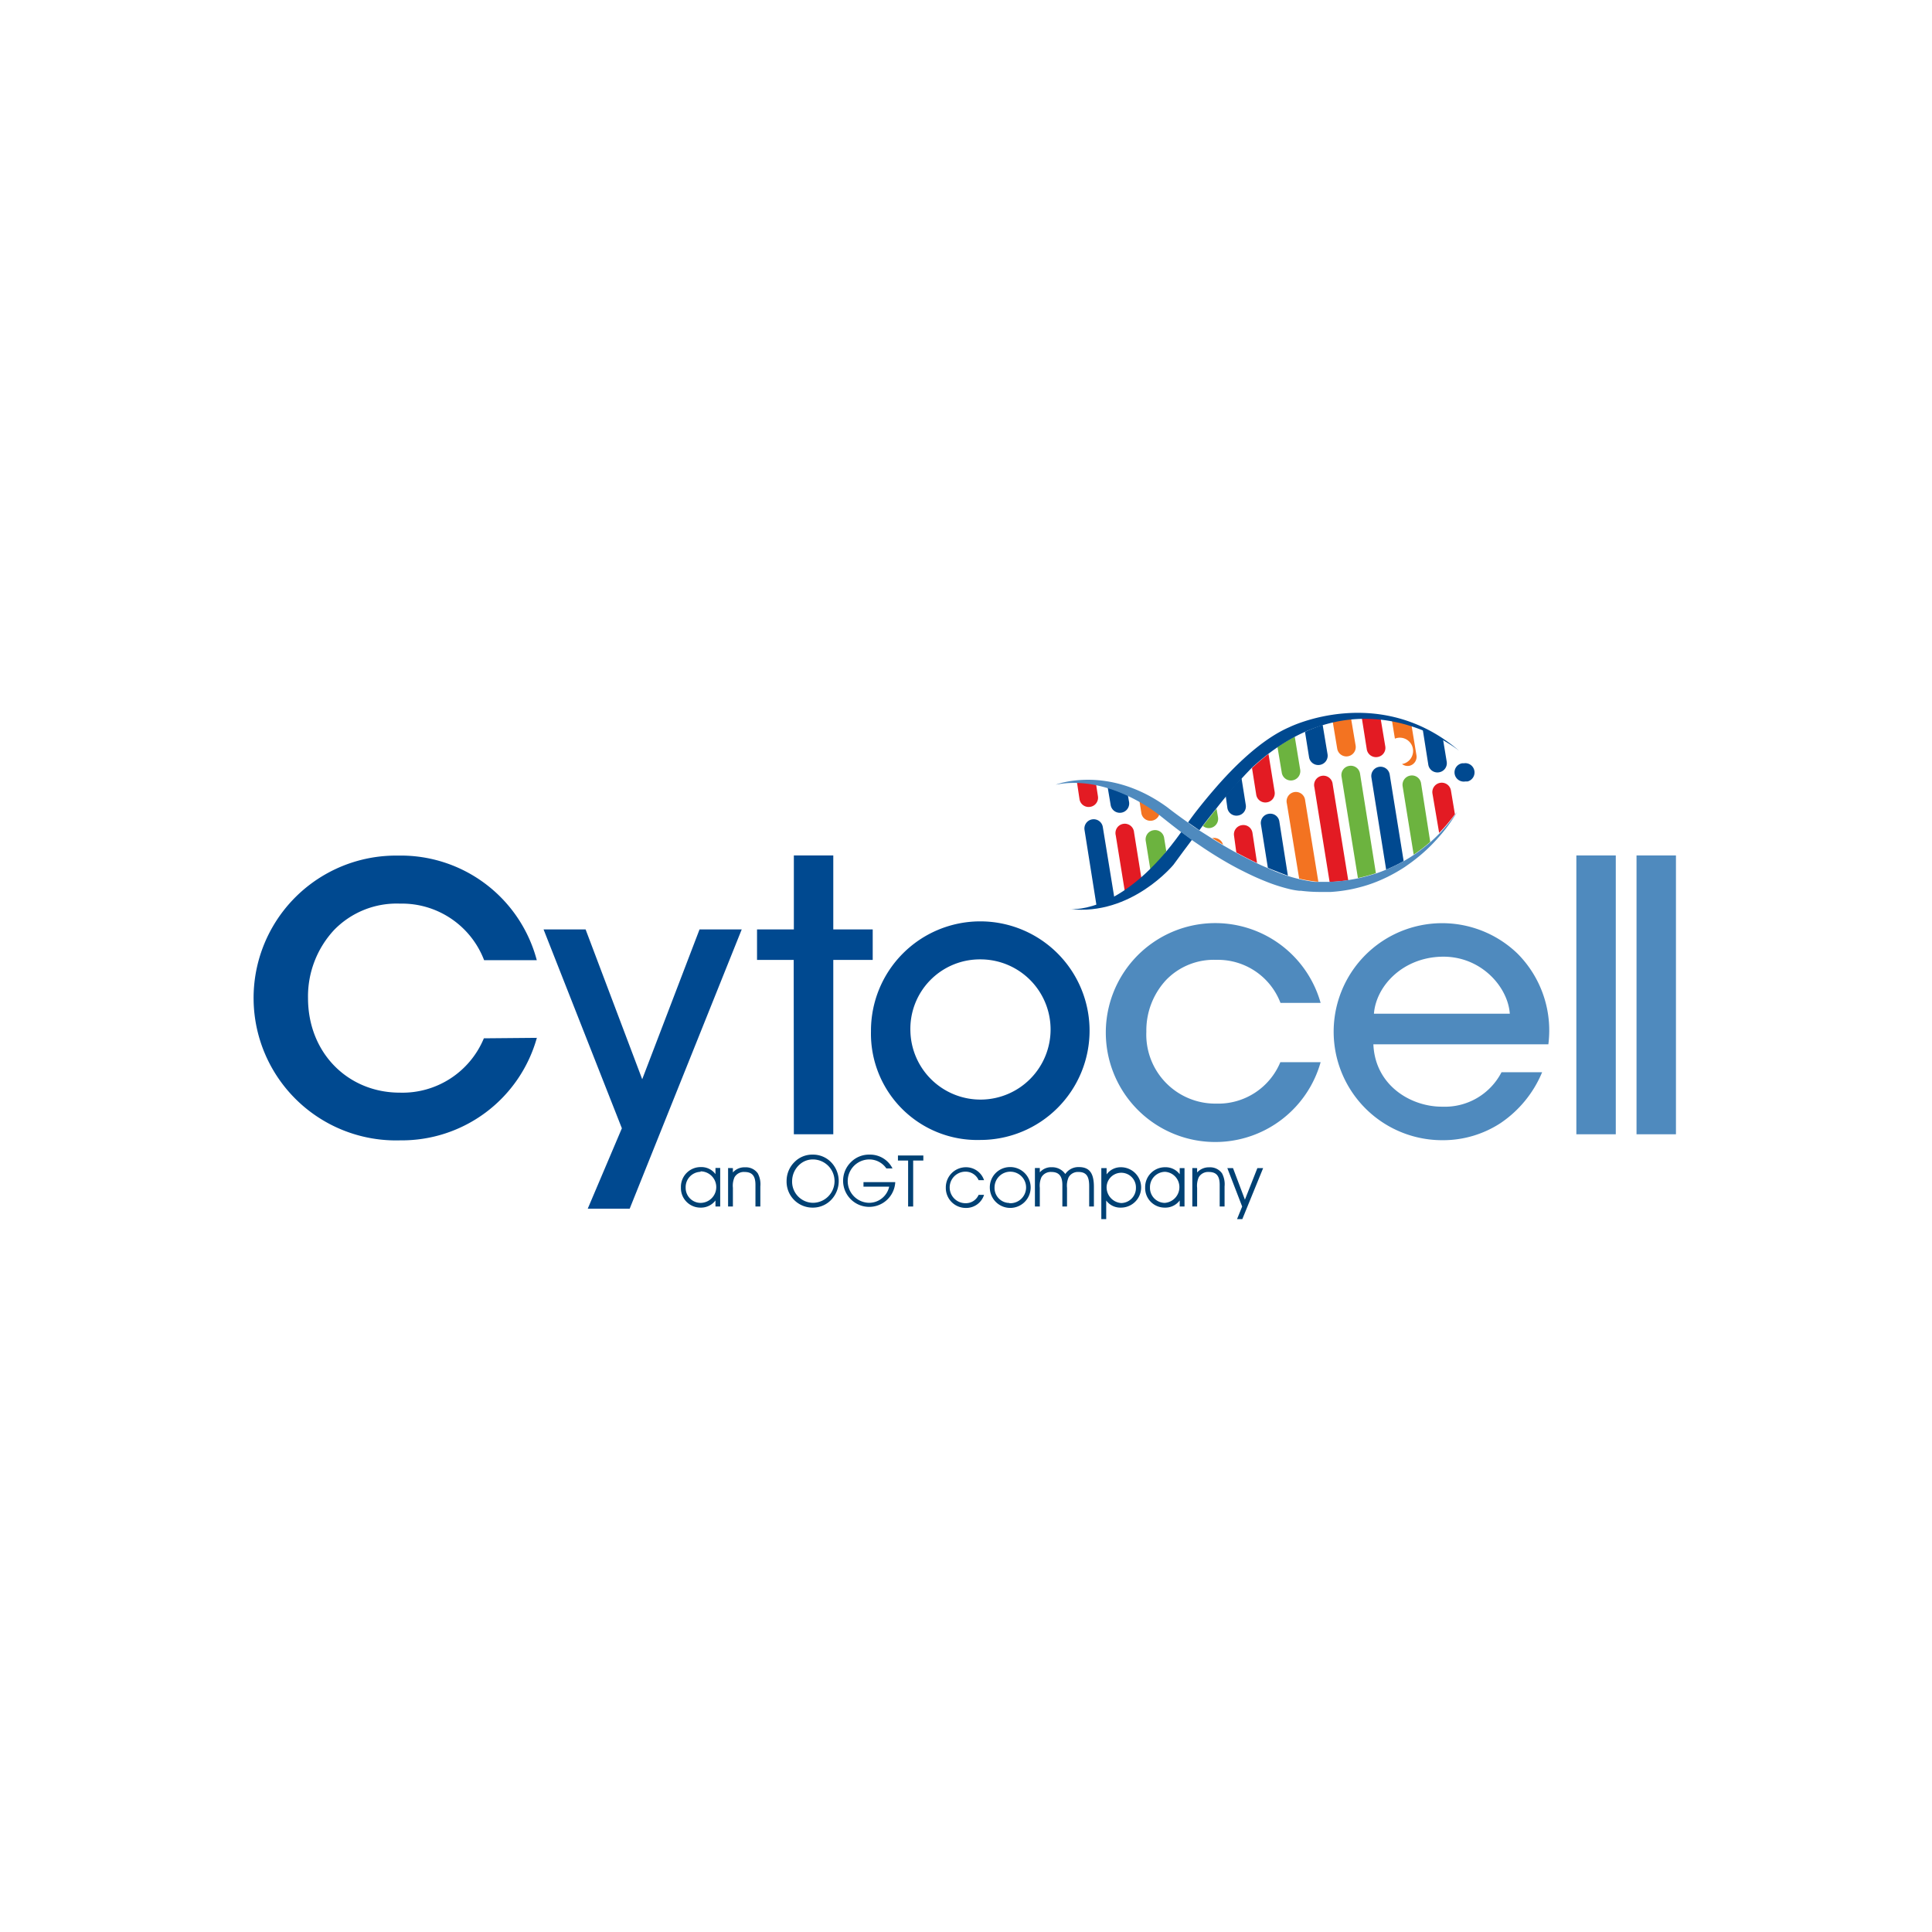 <?xml version="1.0" standalone="yes"?><svg id="Layer_1" data-name="Layer 1" xmlns="http://www.w3.org/2000/svg" width="245" height="245" viewBox="0 0 245 245"><title>Cytocell</title><path d="M68.08,131.61a17.79,17.79,0,0,1-17.32,13,18.06,18.06,0,1,1-.28-36.11,17.83,17.83,0,0,1,17.59,13.26H61.39a11.16,11.16,0,0,0-10.67-7.17,11.06,11.06,0,0,0-8.36,3.35,12.37,12.37,0,0,0-3.3,8.62c0,7,5.1,12,11.63,12a11.17,11.17,0,0,0,10.67-6.89Z" fill="#004990"/><path d="M78.86,143.08l-9.93-25.22h5.33l7.18,19,7.27-19h5.35L79.85,153.28H74.53Z" fill="#004990"/><path d="M100.65,121.73H96v-3.87h4.67v-9.38h5v9.38h5v3.87h-5v22.11h-5Z" fill="#004990"/><path d="M110.45,130.79a13.86,13.86,0,1,1,13.85,13.77,13.48,13.48,0,0,1-13.85-13.77Zm5,0a8.89,8.89,0,1,0,8.88-9.13,8.81,8.81,0,0,0-8.88,9.13Z" fill="#004990"/><path d="M167.47,134.7a13.88,13.88,0,1,1,0-7.52h-5.09a8.49,8.49,0,0,0-8.14-5.46,8.4,8.4,0,0,0-6.36,2.55,9.4,9.4,0,0,0-2.51,6.56,8.75,8.75,0,0,0,8.86,9.12,8.52,8.52,0,0,0,8.13-5.25Z" fill="#4f8abe"/><path d="M174.16,132.43c.22,5.26,4.81,7.94,8.75,7.91a8.08,8.08,0,0,0,7.5-4.37h5.15a14.46,14.46,0,0,1-5.27,6.45,13.35,13.35,0,0,1-7.4,2.17,13.76,13.76,0,1,1,9.54-23.67,13.81,13.81,0,0,1,3.92,11.51Zm17.3-3.88c-.24-3.43-3.68-7.33-8.61-7.23s-8.34,3.67-8.62,7.23Z" fill="#4f8abe"/><path d="M199.9,108.48h5v35.36h-5Z" fill="#4f8abe"/><path d="M207.53,108.48h5v35.36h-5Z" fill="#4f8abe"/><path d="M185.72,96.79l-.29,0a1.17,1.17,0,1,0,.38,2.31h0l.29,0a1.18,1.18,0,0,0-.38-2.32Z" fill="#004990"/><path d="M173.32,95a1.18,1.18,0,0,0,1.35,1h0a1.17,1.17,0,0,0,1-1.35l-.59-3.53a17.57,17.57,0,0,0-2.39-.1Z" fill="#e31b23"/><path d="M181.12,96.94a1.17,1.17,0,0,0,1.34,1h0a1.17,1.17,0,0,0,1-1.35L183,93.8a24.81,24.81,0,0,0-2.58-1.29Z" fill="#004990"/><path d="M169,91.49l.57,3.42a1.18,1.18,0,0,0,1.34,1h0a1.19,1.19,0,0,0,1-1.36l-.58-3.44A19.21,19.21,0,0,0,169,91.49Z" fill="#f37321"/><path d="M155.64,102.42a1.16,1.16,0,0,0,1.34,1,1.17,1.17,0,0,0,1-1.34l-.54-3.39c-.77.79-1.44,1.56-2,2.27Z" fill="#004990"/><path d="M166,96a1.18,1.18,0,0,0,1.35,1h0a1.18,1.18,0,0,0,1-1.35l-.62-3.72a20.83,20.83,0,0,0-2.24.88Z" fill="#004990"/><path d="M162,94.73l.54,3.23a1.17,1.17,0,0,0,1.34,1h0a1.18,1.18,0,0,0,1-1.35l-.69-4.19A22.52,22.52,0,0,0,162,94.73Z" fill="#6cb33f"/><path d="M159.3,100.75a1.17,1.17,0,0,0,1.34,1h0a1.17,1.17,0,0,0,1-1.34l-.78-4.8c-.74.58-1.44,1.17-2.09,1.78Z" fill="#e31b23"/><path d="M179.62,95.76,179,92a18.84,18.84,0,0,0-2.49-.67l.38,2.34a1.54,1.54,0,0,1,.35-.1,1.68,1.68,0,1,1,.55,3.32h0a1.19,1.19,0,0,0,.9.23h0A1.17,1.17,0,0,0,179.62,95.76Z" fill="#f37321"/><path d="M144.73,103.07a1.16,1.16,0,0,0,1.34,1h0a1.17,1.17,0,0,0,1-1.06,27.09,27.09,0,0,0-2.58-1.47Z" fill="#f37321"/><path d="M140.84,102.06a1.18,1.18,0,0,0,1.34,1h0a1.18,1.18,0,0,0,1-1.35l-.15-.85a23.15,23.15,0,0,0-2.56-1Z" fill="#004990"/><path d="M136.89,101.32a1.17,1.17,0,0,0,1.34,1h0a1.17,1.17,0,0,0,1-1.35L139,99.48a19.27,19.27,0,0,0-2.45-.43Z" fill="#e31b23"/><path d="M139.85,104.88a1.17,1.17,0,0,0-2.32.37l1.54,9.71a17.67,17.67,0,0,0,2.26-1Z" fill="#004990"/><path d="M147.63,106.28a1.16,1.16,0,0,0-1.34-1,1.17,1.17,0,0,0-1,1.34l.61,3.78a21.14,21.14,0,0,0,2-2.45Z" fill="#6cb33f"/><path d="M143.81,105.55a1.18,1.18,0,1,0-2.32.38l1.17,7.23a18.33,18.33,0,0,0,2.11-1.62Z" fill="#e31b23"/><path d="M176.23,98.22a1.17,1.17,0,0,0-2.32.37l1.87,11.69A20.62,20.62,0,0,0,178,109.2Z" fill="#004990"/><path d="M172.47,98.12a1.18,1.18,0,0,0-1.35-1,1.17,1.17,0,0,0-1,1.35l2.08,12.88c.72-.16,1.49-.36,2.28-.62Z" fill="#6cb33f"/><path d="M180.21,99.35a1.17,1.17,0,0,0-1.34-1,1.18,1.18,0,0,0-1,1.35l1.4,8.68a19.07,19.07,0,0,0,2.1-1.62Z" fill="#6cb33f"/><path d="M184,100.27a1.18,1.18,0,0,0-1.35-1,1.19,1.19,0,0,0-1,1.35l.85,5a22.43,22.43,0,0,0,2-2.36Z" fill="#e31b23"/><path d="M169,99.46a1.18,1.18,0,1,0-2.32.38l1.93,12a21.35,21.35,0,0,0,2.36-.22Z" fill="#e31b23"/><path d="M167.18,111.81l-1.67-10.29a1.18,1.18,0,1,0-2.32.38l1.56,9.52a18.53,18.53,0,0,0,2,.36Z" fill="#f37321"/><path d="M162.24,104.2a1.16,1.16,0,0,0-1.34-1,1.17,1.17,0,0,0-1,1.34l.88,5.51c.85.36,1.7.68,2.54,1Z" fill="#004990"/><path d="M158.83,105.64a1.16,1.16,0,0,0-1.34-1,1.17,1.17,0,0,0-1,1.34l.29,2.12c.86.47,1.74.92,2.63,1.34Z" fill="#e31b23"/><path d="M153.46,105h0a1.18,1.18,0,0,0,1-1.35l-.19-1.1c-.53.65-1.1,1.38-1.73,2.19A1.16,1.16,0,0,0,153.46,105Z" fill="#6cb33f"/><path d="M153.73,106.28h0c.44.28.9.56,1.37.84A1.18,1.18,0,0,0,153.73,106.28Z" fill="#f37321"/><path d="M152.52,104.71c.63-.81,1.2-1.54,1.73-2.19a60.22,60.22,0,0,1,4.5-5.16c13.62-12.58,26.3-2.14,26.3-2.14-10.14-8.68-21.56-3-21.56-3-3.55,1.54-7.1,5.06-9.61,8-.77.89-1.44,1.72-2,2.43s-.95,1.26-1.22,1.64c.43.3.91.63,1.43,1Z" fill="#004990"/><path d="M135.67,115.28h0Z" fill="#004b8d"/><path d="M135.67,115.28c7.79.9,13.14-5.62,13.14-5.62.84-1.15,1.62-2.21,2.35-3.17l-1.35-1C142.62,115.62,136.33,115.34,135.67,115.28Z" fill="#004990"/><path d="M182.57,105.66c-.39.4-.78.78-1.18,1.13a19.07,19.07,0,0,1-2.1,1.62c-.43.29-.86.55-1.28.79a20.62,20.62,0,0,1-2.23,1.08c-.43.18-.85.34-1.27.48-.79.26-1.56.46-2.28.62-.45.09-.88.17-1.29.23a21.35,21.35,0,0,1-2.36.22c-.6,0-1.07,0-1.4,0l-.47,0a18.53,18.53,0,0,1-2-.36q-.69-.17-1.41-.39c-.84-.27-1.69-.59-2.54-1-.46-.19-.91-.39-1.37-.61-.89-.42-1.77-.87-2.63-1.34-.6-.33-1.18-.66-1.75-1s-.93-.56-1.37-.84-1.09-.69-1.58-1-1-.67-1.43-1c-1.6-1.12-2.59-1.91-2.59-1.91-7.54-5.5-14.17-2.87-14.17-2.87,6.94-1.39,13.34,4,13.34,4,.89.71,1.74,1.38,2.56,2l1.35,1,1.59,1.08c.94.62,1.82,1.17,2.65,1.65.58.34,1.15.65,1.68.93,1,.51,1.86.93,2.66,1.27.49.21.94.39,1.36.55a21.66,21.66,0,0,0,2.52.77,9.09,9.09,0,0,0,1.16.2l.23,0a19.62,19.62,0,0,0,2.38.15c.48,0,.94,0,1.4,0a19.18,19.18,0,0,0,2.34-.29c.44-.08.86-.18,1.28-.29a17.09,17.09,0,0,0,2.26-.74c.44-.18.85-.36,1.26-.56a21,21,0,0,0,2.2-1.25c.44-.3.86-.6,1.26-.91a21.1,21.1,0,0,0,2.07-1.81c.43-.43.82-.86,1.17-1.26a20.21,20.21,0,0,0,1.93-2.61l.28-.46-.29.4A22.43,22.43,0,0,1,182.57,105.66Z" fill="#4f8abe"/><path d="M88.85,153.14a2.47,2.47,0,0,1-2.5-2.55A2.5,2.5,0,0,1,88.9,148a2.21,2.21,0,0,1,1.83.89v-.78h.6V153h-.6v-.77A2.29,2.29,0,0,1,88.85,153.14Zm0-4.54a1.94,1.94,0,0,0-1.9,2,1.9,1.9,0,0,0,1.88,1.94,2,2,0,0,0,0-4Z" fill="#004174"/><path d="M92.94,148.13v.55a1.93,1.93,0,0,1,1.54-.65,1.84,1.84,0,0,1,1.62.77,2.94,2.94,0,0,1,.32,1.66V153H95.8v-2.74c0-1.11-.39-1.64-1.39-1.64a1.36,1.36,0,0,0-1.26.66,2.65,2.65,0,0,0-.21,1.35V153h-.61v-4.88Z" fill="#004174"/><path d="M100.76,147.35a3.14,3.14,0,0,1,2.29-.93,3.18,3.18,0,0,1,2.32.94,3.44,3.44,0,0,1,.13,4.69,3.21,3.21,0,0,1-2.46,1.09,3.29,3.29,0,0,1-3.29-3.4A3.35,3.35,0,0,1,100.76,147.35Zm2.32,5.18a2.75,2.75,0,0,0,0-5.5,2.5,2.5,0,0,0-1.63.6,2.84,2.84,0,0,0-1,2.12A2.68,2.68,0,0,0,103.08,152.53Z" fill="#004174"/><path d="M113.53,149.91a3.31,3.31,0,1,1-5.6-2.56,3.22,3.22,0,0,1,2.36-.93,3.17,3.17,0,0,1,2.89,1.75h-.78a2.62,2.62,0,0,0-2.15-1.14,2.75,2.75,0,0,0,0,5.5,2.61,2.61,0,0,0,2.51-2.05H109.5v-.57Z" fill="#004174"/><path d="M115.16,153v-5.83h-1.29v-.64h3.22v.64H115.8V153Z" fill="#004174"/><path d="M122.43,148.58a2,2,0,0,0,0,4,1.76,1.76,0,0,0,1.67-1.06h.69a2.37,2.37,0,0,1-2.33,1.66,2.53,2.53,0,0,1-2.52-2.57,2.55,2.55,0,0,1,2.54-2.59,2.41,2.41,0,0,1,2.31,1.64h-.69A1.8,1.8,0,0,0,122.43,148.58Z" fill="#004174"/><path d="M128,148a2.59,2.59,0,1,1-2.48,2.6A2.56,2.56,0,0,1,128,148Zm0,4.58a2,2,0,1,0-1.88-2A1.9,1.9,0,0,0,128,152.55Z" fill="#004174"/><path d="M136.82,148c1.39,0,1.9.84,1.9,2.52V153h-.6v-2.59c0-1.18-.32-1.79-1.36-1.79a1.35,1.35,0,0,0-1.24.66,2.65,2.65,0,0,0-.21,1.35V153h-.59v-2.74c0-1.1-.43-1.64-1.39-1.64a1.36,1.36,0,0,0-1.26.66,2.65,2.65,0,0,0-.21,1.35V153h-.62v-4.88h.62v.55a1.88,1.88,0,0,1,1.52-.65,2,2,0,0,1,1.71.86A2,2,0,0,1,136.82,148Z" fill="#004174"/><path d="M140.33,148.13v.8a2.19,2.19,0,0,1,1.82-.91,2.56,2.56,0,0,1,0,5.12,2.22,2.22,0,0,1-1.87-.9v2.36h-.62v-6.47Zm1.85,4.43a1.9,1.9,0,0,0,1.87-1.94,1.86,1.86,0,1,0-3.72-.08A2,2,0,0,0,142.18,152.56Z" fill="#004174"/><path d="M147.72,153.14a2.47,2.47,0,0,1-2.5-2.55,2.51,2.51,0,0,1,2.56-2.57,2.21,2.21,0,0,1,1.82.89v-.78h.61V153h-.61v-.77A2.26,2.26,0,0,1,147.72,153.14Zm0-4.54a1.94,1.94,0,0,0-1.89,2,1.9,1.9,0,0,0,1.87,1.94,2,2,0,0,0,1.86-2A1.94,1.94,0,0,0,147.76,148.6Z" fill="#004174"/><path d="M151.81,148.13v.55a2,2,0,0,1,1.54-.65,1.84,1.84,0,0,1,1.62.77,2.94,2.94,0,0,1,.32,1.66V153h-.62v-2.74c0-1.11-.39-1.64-1.39-1.64a1.37,1.37,0,0,0-1.26.66,2.65,2.65,0,0,0-.21,1.35V153h-.61v-4.88Z" fill="#004174"/><path d="M156.36,148.13l1.51,4,1.58-4h.73l-2.64,6.47h-.67l.65-1.6-1.88-4.87Z" fill="#004174"/></svg>
